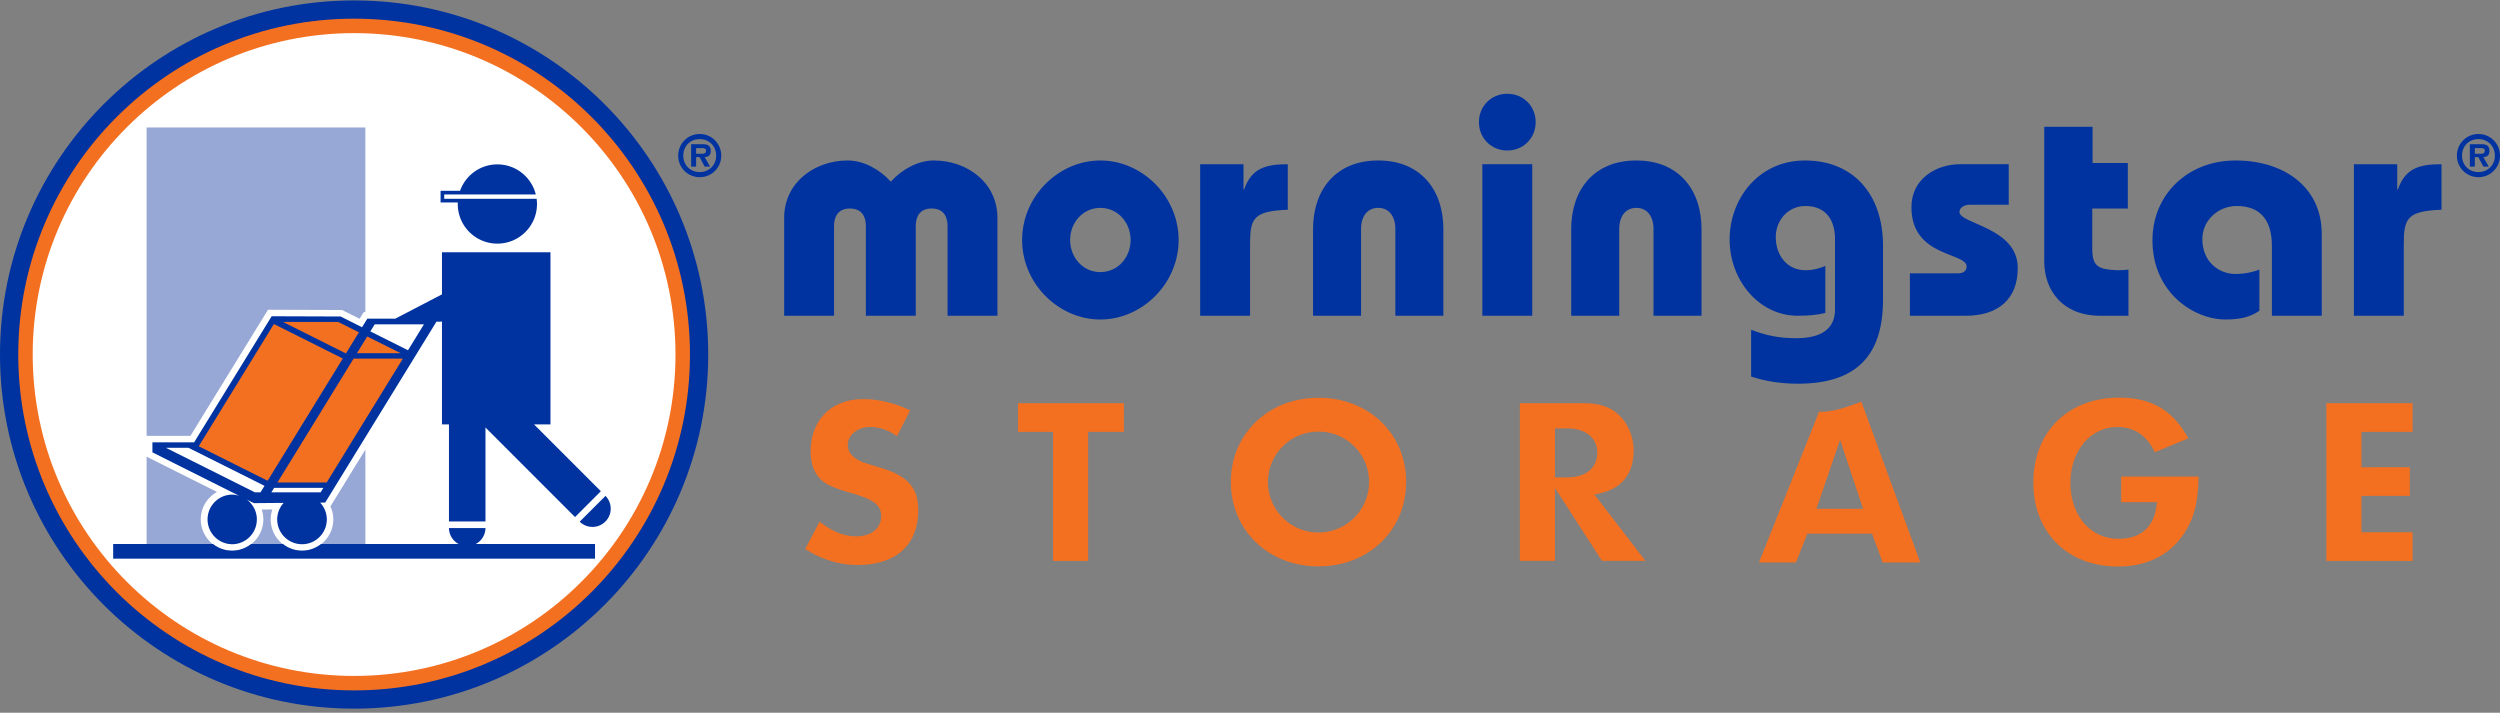 <svg version="1.1" viewBox="0 0 684 195" xmlns="http://www.w3.org/2000/svg"><rect x="0" y="0" width="684" height="195" fill="#808080" stroke="none"/><title>Group 3</title><g fill="none" fill-rule="evenodd"><path d="M0 97C0 43.492 43.377.114 96.885.114c53.51 0 96.885 43.378 96.885 96.886 0 53.505-43.375 96.886-96.885 96.886C43.377 193.886 0 150.505 0 97" fill="#0033A0"/><path d="M4.995 97c0-50.751 41.139-91.891 91.888-91.891 50.752 0 91.889 41.14 91.889 91.891 0 50.741-41.137 91.891-91.89 91.891-50.748 0-91.887-41.15-91.887-91.891" fill="#F37021"/><path d="M8.948 97c0-48.563 39.371-87.936 87.935-87.936 48.566 0 87.933 39.373 87.933 87.936 0 48.557-39.367 87.936-87.933 87.936-48.564 0-87.935-39.379-87.935-87.936" fill="#fff"/><path d="M90.406 138.554c.5 1.077.782 2.285.782 3.555-.006 4.728-3.835 8.558-8.559 8.558a8.559 8.559 0 0 1-8.562-8.558c0-.953.161-1.865.448-2.72l-2.903.017c.284.853.435 1.761.435 2.703 0 4.728-3.83 8.558-8.553 8.558a8.56 8.56 0 0 1-8.563-8.558 8.563 8.563 0 0 1 4.452-7.509l-19.27-9.649v26.188h59.853v-28.133l-9.484 15.422-.076.126zM40.113 34.874v84.376h11.994l21.222-34.5 20.266.068 4.796 2.405 1.119-1.816h.456V34.874H40.113z" fill="#97A8D6"/><path d="M87.844 148.844c-1.444 1.126-3.244 1.821-5.217 1.821-1.978 0-3.774-.695-5.218-1.821H68.71c-1.449 1.126-3.243 1.821-5.218 1.821s-3.772-.695-5.217-1.821H30.961v4h131.84v-4H87.84zM236.9 86.389v-24.57c0-2.559-1.112-4.774-4.351-4.774-3.243 0-4.352 2.215-4.352 4.774v24.57h-13.65V59.605c0-9.64 8.277-15.699 17.403-15.699 4.351 0 8.789 2.473 11.776 5.802 2.983-3.329 7.418-5.802 11.77-5.802 9.13 0 17.4 6.059 17.4 15.699v26.784h-13.645v-24.57c0-2.559-1.112-4.774-4.352-4.774-3.243 0-4.353 2.215-4.353 4.774v24.57H236.9zM301.06 74.447c4.775 0 8.273-4.008 8.273-8.785 0-4.775-3.498-8.785-8.273-8.785-4.78 0-8.275 4.01-8.275 8.785 0 4.777 3.495 8.785 8.275 8.785m0-30.539c11.427 0 21.41 9.811 21.41 21.754 0 11.945-9.983 21.754-21.41 21.754-11.436 0-21.412-9.809-21.412-21.754 0-11.943 9.976-21.754 21.412-21.754M340.22 51.843h.17c2.048-5.885 5.976-6.908 11.944-6.908v12.454c-9.467.34-10.319 2.387-10.319 9.553v19.45h-13.653V44.935h11.858v6.908zM359.25 86.389V62.674c0-10.749 6.227-18.768 17.826-18.768 11.602 0 17.828 8.019 17.828 18.768v23.715H381.77V62.674c0-3.58-1.793-5.799-4.694-5.799-2.9 0-4.692 2.219-4.692 5.799v23.715H359.25zM405.57 86.389h13.651V44.931H405.57v41.458zm6.823-60.735c4.35 0 7.764 3.326 7.764 7.761 0 4.436-3.414 7.763-7.764 7.763-4.348 0-7.757-3.327-7.757-7.763 0-4.435 3.409-7.761 7.757-7.761zM429.88 86.389V62.674c0-10.749 6.227-18.768 17.828-18.768 11.603 0 17.832 8.019 17.832 18.768v23.715h-13.137V62.674c0-3.58-1.794-5.799-4.695-5.799-2.898 0-4.687 2.219-4.687 5.799v23.715H429.88zM522.54 74.789h13.142c1.615 0 2.381-.771 2.381-1.878 0-3.924-15.096-2.474-15.096-16.208 0-7.849 6.824-11.772 13.305-11.772h13.312v11.088h-10.663c-1.624 0-2.816.856-2.816 1.962 0 3.329 15.953 4.181 15.953 15.358 0 8.445-5.289 13.05-14.247 13.05H522.54v-11.6zM582.17 44.589v12.456h-9.725v11.087c0 4.778 1.706 5.636 6.997 5.804.943 0 1.963-.086 2.903-.168v12.621h-7.68c-10.408 0-15.357-6.996-15.357-14.844V34.693h13.223v9.896h9.639zM621.59 86.389V67.281c0-7.335-3.419-10.92-9.645-10.92-4.943 0-9.382 3.84-9.382 9.045 0 6.311 4.605 9.55 9.041 9.55 2.734 0 5.032-.592 6.567-1.188v11.256c-2.559 1.79-5.458 2.392-9.297 2.392-8.703 0-19.962-7.427-19.962-21.671 0-12.453 9.557-21.839 22.778-21.839 12.88 0 23.543 6.997 23.543 20.135v22.348H621.59zM655.88 51.843h.171c2.049-5.885 5.971-6.908 11.942-6.908v12.454c-9.471.34-10.32 2.387-10.32 9.553v19.45h-13.646V44.935h11.853v6.908zM479.11 90.231c3.928 1.447 7.254 2.298 12.372 2.298 6.825 0 10.577-2.556 10.577-7.846V65.407c0-5.29-2.562-9.046-8.103-9.046-4.606 0-8.106 3.756-8.106 8.533 0 4.86 2.989 9.042 8.188 9.042 1.882 0 3.675-.429 5.377-1.194v12.879c-2.133.513-4.354.768-7.593.768-10.408 0-18.597-9.554-18.597-20.898 0-10.833 7.676-21.584 20.644-21.584 12.795 0 21.327 8.786 21.327 23.375v14.759c0 15.523-7.591 22.942-23.288 22.942-4.349 0-8.701-.592-12.798-1.96V90.231z" fill="#0033A0"/><path fill="#F37021" d="M96.468 97.293l3.434-5.579.318-.524 9.67 4.844-.3 1.259zM77.121 88.672l.297-1.257h15.099v.663-.663h.157l6.471 3.24-4.256 6.915zM74.691 87.786l-21.267 34.578 20.042 10.04 21.271-34.583zM74.718 132.664l21.658-35.212h15.034l-21.459 34.892-.195.32z"/><path d="M111.63 95.831l-10.303-5.159 1.187-1.931h13.475l-4.359 7.09zm-22.246 36.166H75.91l20.837-33.878h13.476l-20.839 33.878zm-1.669 2.713H74.238l.757-1.223h13.476l-.756 1.223zm-21.837-6.844l-11.501-5.769 20.565-33.441 18.851 9.436-20.571 33.444-7.344-3.67zm5.391 6.844h-1.515l-24.359-12.193h6.182l20.792 10.405-1.1 1.788zm21.249-46.632l5.68 2.848-3.554 5.78-17.222-8.628h15.096zm7.952 3.984l9.126 4.565H97.663l2.807-4.565zm45.631 24.046h4.507V69.015H120.92v11.521l-12.758 6.646h-7.661l-1.445 2.355-5.883-2.946-18.849-.064-21.22 34.504H41.703v2.736l23.723 11.879c-.617-.183-1.256-.318-1.932-.318a6.787 6.787 0 0 0 0 13.573c3.745 0 6.779-3.042 6.779-6.791 0-2.215-1.075-4.166-2.723-5.405l1.906.954 8.15-.069c-1.083 1.203-1.761 2.773-1.761 4.52a6.789 6.789 0 0 0 6.786 6.791c3.747 0 6.78-3.042 6.78-6.791 0-1.782-.698-3.384-1.825-4.601l1.389-.011 30.439-49.496h1.326l.18-.093v28.199h1.916v26.57h9.988v-25.723l24.506 24.512 7.063-7.069-18.292-18.29zm19.563 19.57l-7.059 7.057a4.991 4.991 0 0 0 7.059-7.057zm-37.834 13.743a4.997 4.997 0 0 0 4.992-4.947h-9.984a4.992 4.992 0 0 0 4.992 4.947zm-2.584-93.607c0 5.987 4.849 10.842 10.834 10.842 5.989 0 10.842-4.855 10.842-10.842 0-.482-.042-.949-.103-1.414h-25.28v-1.197h25.051c-1.171-4.724-5.428-8.228-10.51-8.228-4.717 0-8.715 3.019-10.208 7.228h-5.332v3.195h4.725c-.008.139-.019.277-.019.416z" fill="#0033A0"/><path d="M244.6 152.294c2.577-1.479 4.419-3.601 5.517-6.373.729-1.85 1.118-3.996 1.118-6.429 0-1.539-.193-2.88-.579-4.052a8.716 8.716 0 0 0-1.767-3.097c-1.6-1.819-4.184-3.261-8.017-4.381l-.012-.004c-3.009-.917-4.013-1.217-4.658-1.45a7.6 7.6 0 0 1-.56-.227l-.008-.003-.008-.004c-1.106-.516-1.996-1.108-2.648-1.855-.651-.737-1.033-1.672-1.026-2.645a4.227 4.227 0 0 1 .525-2.035 5.01 5.01 0 0 1 1.363-1.566c1.121-.856 2.599-1.339 4.207-1.341 1.483 0 2.905.265 4.29.815 1.037.411 2.052.975 3.075 1.694l3.611-7.064c-4.148-1.994-8.644-3.082-12.878-3.08-4.345.004-7.898 1.452-10.388 3.917-2.488 2.468-3.948 5.983-3.952 10.29 0 1.865.274 3.445.785 4.763.513 1.32 1.255 2.384 2.242 3.253.772.644 1.568 1.149 2.838 1.703 1.275.554 3.022 1.139 5.583 1.879l.004.001.004.002c1.569.465 2.838.896 3.879 1.345 1.039.452 1.857.921 2.501 1.501.426.387.771.831 1.008 1.322.318.653.437 1.364.436 2.086a5.12 5.12 0 0 1-.513 2.278 5.054 5.054 0 0 1-1.451 1.766c-1.234.957-2.897 1.439-4.808 1.439-1.886.002-3.744-.411-5.578-1.229-1.492-.666-2.973-1.61-4.473-2.8l-3.955 7.478c4.395 2.864 9.373 4.388 14.347 4.388 4.034 0 7.37-.811 9.946-2.285M307.49 110.314h-28.95v7.84h9.57v35.31h9.6v-35.31h9.78zM370.53 141.644a13.787 13.787 0 0 1-9.785 4.048 13.79 13.79 0 0 1-9.787-4.048 13.8 13.8 0 0 1-4.048-9.786c.002-7.588 6.184-13.765 13.835-13.766 7.647.001 13.831 6.178 13.833 13.766a13.8 13.8 0 0 1-4.048 9.786m7.368-26.23c-4.266-4.103-10.25-6.583-17.153-6.584-6.905.001-12.889 2.495-17.157 6.607-4.267 4.115-6.824 9.844-6.827 16.421.003 6.611 2.562 12.358 6.828 16.481 4.268 4.121 10.251 6.613 17.156 6.615 6.903-.002 12.884-2.494 17.151-6.615 4.265-4.123 6.823-9.87 6.826-16.481-.003-6.611-2.561-12.34-6.824-16.444M434.7 128.894c-1.499 1.165-3.558 1.718-6.023 1.719h-3.24v-13.409h3.24c1.83.001 3.437.315 4.767.96 1.328.641 2.377 1.643 2.972 2.92.399.85.598 1.805.597 2.825.001 1.015-.192 1.969-.585 2.818a5.842 5.842 0 0 1-1.728 2.167zm15.498 24.563l-13.947-18.13 1.622-.375c3.041-.709 5.267-2.077 6.77-4.011 1.499-1.935 2.31-4.493 2.312-7.71.004-3.463-1.332-6.883-3.574-9.243h.001c-1.227-1.285-2.56-2.178-4.214-2.779-1.654-.598-3.649-.895-6.144-.895h-17.191v43.143h9.604v-19.948l12.853 19.948h11.908zM496.98 139.204l5.441-15.88 1.027-2.996 6.291 18.876H496.98zm18.129 14.693h10.284l-16.132-44.008a58.694 58.694 0 0 1-4.499 1.596c-2.135.649-4.339 1.171-6.186 1.177-.294 0-.58-.017-.859-.048l-16.466 41.283h10.118l2.853-7.199.269-.677h17.7l2.918 7.876zM659.33 127.834v7.84h-13.24v9.95h13.99v7.84h-23.59v-43.15h23.59v7.84h-13.99v9.68zM600.9 137.584c-.4 2.198-.992 3.971-1.87 5.796l.001-.005c-1.858 3.804-4.473 6.682-7.757 8.635-3.286 1.95-7.26 2.979-11.854 2.979-6.919-.003-12.663-2.348-16.7-6.356-4.033-4.013-6.393-9.718-6.397-16.604.004-6.987 2.396-12.758 6.497-16.814 4.103-4.052 9.948-6.417 17.01-6.421 4.674.002 8.472.981 11.627 2.959 2.889 1.817 5.269 4.512 7.247 8.193l-9.156 3.774c-1.003-2.096-2.26-3.744-3.828-4.906-1.8-1.338-3.983-1.98-6.434-1.976-3.688-.006-6.947 1.679-9.216 4.428-2.274 2.747-3.597 6.54-3.597 10.832 0 4.385 1.32 8.205 3.649 10.951 2.319 2.747 5.674 4.382 9.506 4.375 1.426 0 2.739-.176 3.925-.543 1.779-.548 3.275-1.547 4.362-2.957 1.091-1.408 1.771-3.195 2.072-5.293l.176-1.223h-9.807v-7.025h21.185c-.086 2.934-.284 5.241-.641 7.201" fill="#F37021"/><path d="M678.76 42.065c.678 0 1.074-.149 1.074-.922 0-.622-.792-.622-1.386-.622h-1.329v1.544h1.641zm2.172 3.512h-1.494l-1.361-2.587h-.958v2.587h-1.365v-6.129h2.977c1.411 0 2.38.254 2.38 1.872 0 1.133-.58 1.595-1.673 1.67l1.494 2.587zm1.665-2.991c0-2.648-1.963-4.522-4.488-4.522-2.578 0-4.498 1.874-4.498 4.522 0 2.619 1.92 4.492 4.498 4.492 2.525 0 4.488-1.873 4.488-4.492zm-10.385 0c0-3.289 2.601-5.92 5.897-5.92 3.269 0 5.888 2.631 5.888 5.92a5.875 5.875 0 0 1-5.888 5.89 5.866 5.866 0 0 1-5.897-5.89zM192.1 42.065c.686 0 1.071-.149 1.071-.922 0-.622-.788-.622-1.382-.622h-1.326v1.544h1.637zm2.173 3.512h-1.487l-1.373-2.587h-.95v2.587h-1.368v-6.129h2.972c1.417 0 2.385.254 2.385 1.872 0 1.133-.582 1.595-1.666 1.67l1.487 2.587zm1.664-2.991c0-2.648-1.965-4.522-4.492-4.522-2.574 0-4.493 1.874-4.493 4.522 0 2.619 1.919 4.492 4.493 4.492 2.527 0 4.492-1.873 4.492-4.492zm-10.381 0c0-3.289 2.599-5.92 5.889-5.92 3.274 0 5.891 2.631 5.891 5.92a5.875 5.875 0 0 1-5.891 5.89 5.863 5.863 0 0 1-5.889-5.89z" fill="#0033A0"/></g></svg>